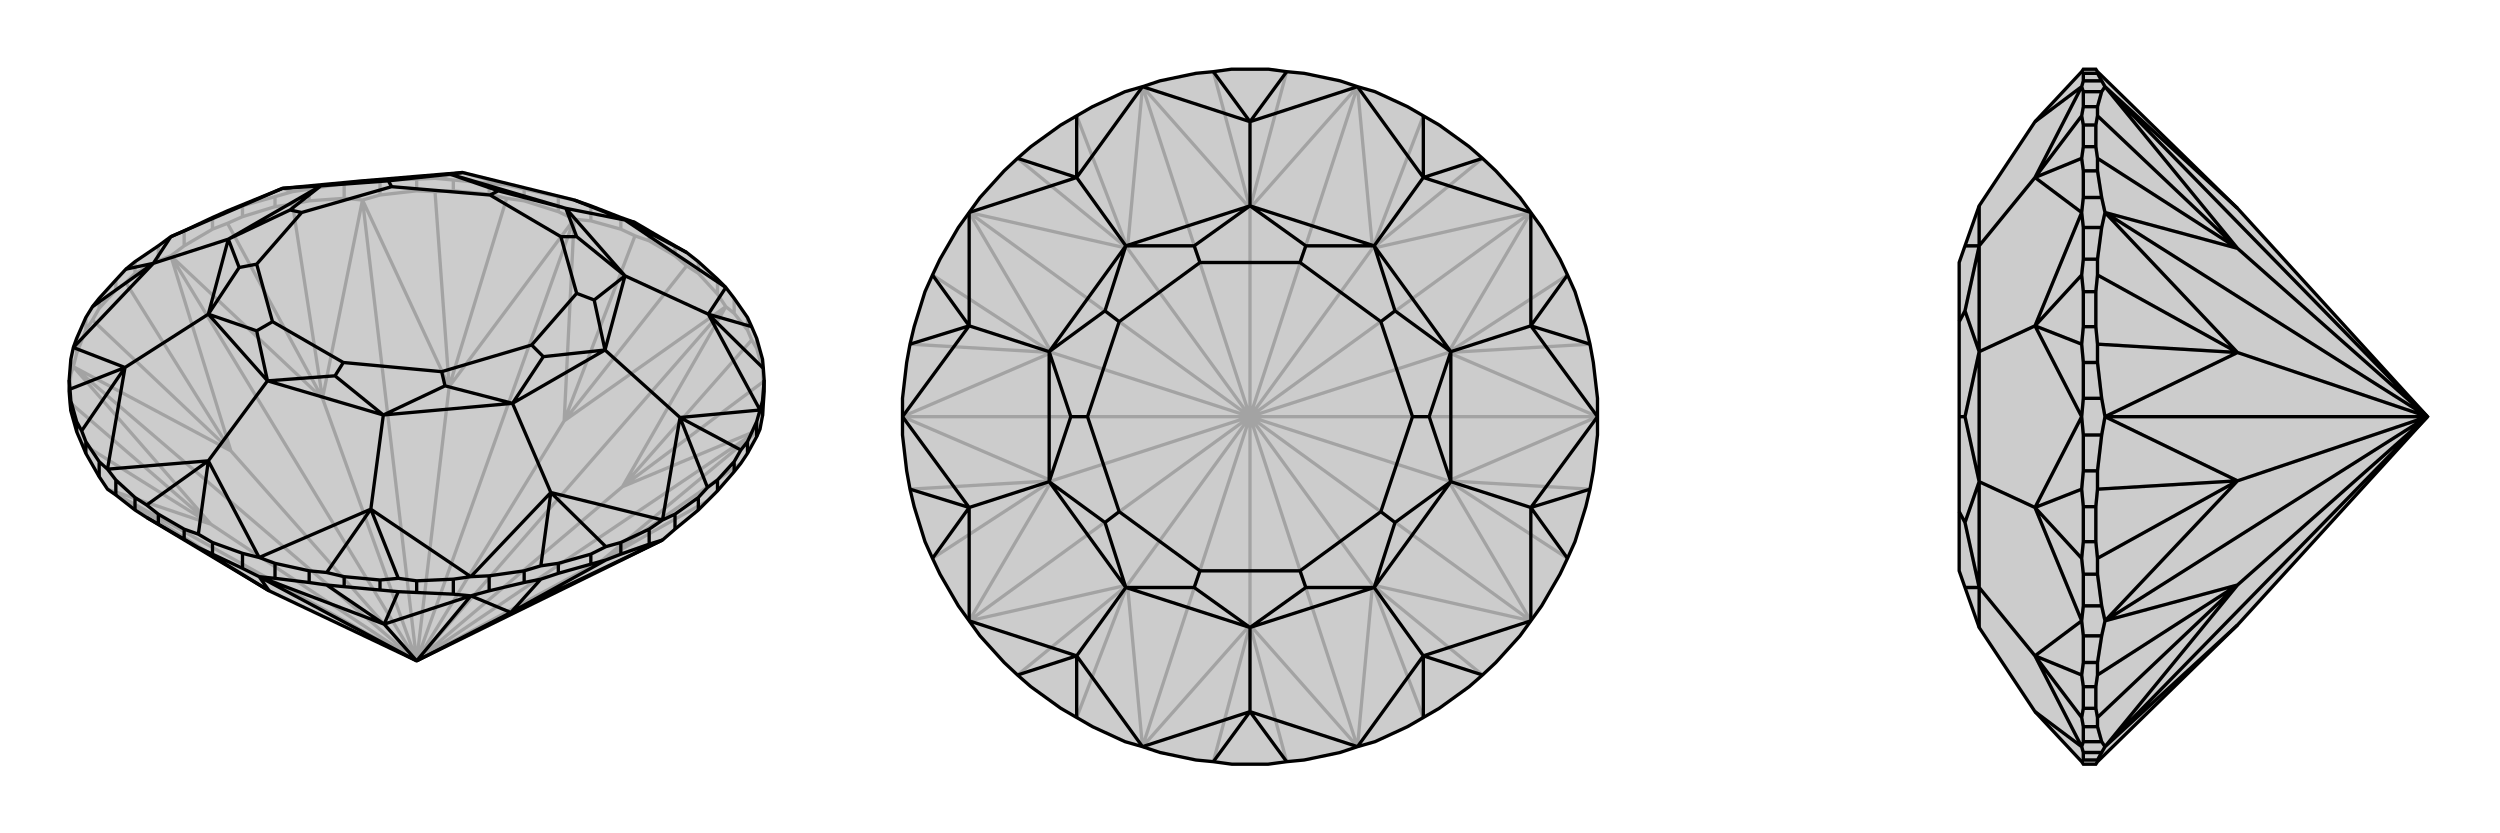 <svg xmlns="http://www.w3.org/2000/svg" viewBox="0 0 3000 1000">
    <g stroke="currentColor" stroke-width="4" fill="none" transform="translate(0 -44)">
        <path fill="currentColor" stroke="none" fill-opacity=".2" d="M435,261L555,251L689,284L709,291L745,305L762,311L779,321L810,339L824,347L838,358L861,379L871,389L881,402L897,425L902,436L908,450L915,475L916,486L917,500L917,514L915,543L912,559L908,568L897,588L889,600L881,610L861,633L849,645L838,656L810,679L795,692L500,837L323,753L176,665L162,656L139,638L129,631L119,616L103,588L98,576L92,562L85,537L84,527L83,514L83,500L85,475L88,461L92,450L103,425L111,412L119,402L139,380L151,367L162,358L190,339L205,328L221,321L255,305L273,297L339,270z" />
<path stroke-opacity=".2" d="M339,270L351,274M555,251L522,258M555,251L608,266M881,402L881,420M897,425L897,440M908,450L908,462M915,475L915,487M85,475L85,493M92,450L92,468M103,425L103,440M119,402L119,414M139,380L139,392M162,358L162,372M190,339L190,357M221,321L221,339M273,297L291,291M255,305L255,319M291,291L330,280M291,291L291,304M351,274L371,271M351,274L330,280M330,280L330,292M371,271L413,264M371,271L371,285M435,261L413,264M435,261L456,260M413,264L413,282M456,260L500,259M456,260L456,278M522,258L500,259M522,258L544,260M500,259L500,273M544,260L587,264M544,260L544,273M608,266L629,271M608,266L587,264M587,264L587,277M629,271L670,280M629,271L629,285M689,284L670,280M670,280L670,298M709,291L709,309M745,305L745,319M779,321L779,333M810,339L810,351M861,379L861,397M838,358L838,372M500,837L723,716M500,837L912,559M500,837L747,628M500,837L871,412M500,837L677,549M500,837L689,307M500,837L539,508M500,837L435,284M500,837L387,522M500,837L205,351M500,837L277,585M500,837L88,484M500,837L253,673M500,837L129,631M795,692L723,716M912,559L723,716M917,514L916,502M912,559L747,628M871,412L881,420M881,420L897,440M897,440L902,452M871,412L747,628M871,412L861,397M838,372L824,363M861,397L838,372M871,412L677,549M689,307L709,309M709,309L745,319M745,319L762,327M689,307L677,549M629,285L608,282M629,285L670,298M689,307L670,298M689,307L539,508M435,284L456,278M456,278L500,273M500,273L522,274M435,284L539,508M371,285L351,289M371,285L413,282M435,284L413,282M435,284L387,522M205,351L221,339M221,339L255,319M255,319L273,312M205,351L387,522M162,372L151,383M162,372L190,357M205,351L190,357M205,351L277,585M88,484L92,468M92,468L103,440M103,440L111,428M88,484L277,585M83,514L85,493M88,484L85,493M88,484L253,673M129,631L253,673M129,631L323,753M723,716L849,645M723,716L889,600M908,462L902,452M908,462L915,487M915,487L916,502M747,628L916,502M747,628L902,452M779,333L762,327M779,333L810,351M810,351L824,363M677,549L824,363M677,549L762,327M544,273L522,274M544,273L587,277M587,277L608,282M539,508L608,282M539,508L522,274M291,304L273,312M291,304L330,292M330,292L351,289M387,522L351,289M387,522L273,312M119,414L111,428M119,414L139,392M139,392L151,383M277,585L151,383M277,585L111,428M253,673L84,527M253,673L98,576" />
<path d="M435,261L555,251L689,284L709,291L745,305L762,311L779,321L810,339L824,347L838,358L861,379L871,389L881,402L897,425L902,436L908,450L915,475L916,486L917,500L917,514L915,543L912,559L908,568L897,588L889,600L881,610L861,633L849,645L838,656L810,679L795,692L500,837L323,753L176,665L162,656L139,638L129,631L119,616L103,588L98,576L92,562L85,537L84,527L83,514L83,500L85,475L88,461L92,450L103,425L111,412L119,402L139,380L151,367L162,358L190,339L205,328L221,321L255,305L273,297L339,270z" />
<path d="M871,389L750,308M871,389L850,421M850,421L912,536M912,536L816,545M850,421L750,375M816,545L795,668M795,668L661,635M816,545L726,464M661,635L565,736M565,736L445,655M661,635L615,528M445,655L311,713M311,713L250,597M445,655L460,542M250,597L129,607M129,607L150,485M250,597L321,501M150,485L88,461M88,461L184,360M150,485L250,421M184,360L205,328M205,328L339,270M184,360L274,331M339,270L385,267M750,308L689,284M750,308L679,294M555,251L540,253M750,308L824,347M750,308L762,311M850,421L902,436M850,421L916,486M816,545L889,584M816,545L849,629M661,635L727,700M661,635L649,723M445,655L478,738M445,655L392,731M250,597L238,685M250,597L176,650M150,485L98,561M150,485L84,511M184,360L111,412M184,360L151,367M679,294L750,375M750,375L726,464M726,464L615,528M615,528L460,542M460,542L321,501M321,501L250,421M250,421L274,331M274,331L385,267M385,267L540,253M679,294L540,253M679,294L692,328M679,294L598,273M750,375L692,328M750,375L713,404M692,328L673,328M726,464L713,404M726,464L652,472M713,404L692,396M615,528L652,472M615,528L534,507M652,472L638,458M460,542L534,507M460,542L402,495M534,507L530,490M321,501L402,495M321,501L308,441M402,495L412,479M250,421L308,441M250,421L287,365M308,441L327,430M274,331L287,365M274,331L348,296M287,365L308,361M385,267L348,296M385,267L466,261M348,296L362,299M540,253L466,261M540,253L598,273M598,273L588,278M466,261L470,268M673,328L588,278M673,328L692,396M692,396L638,458M638,458L530,490M530,490L412,479M412,479L327,430M327,430L308,361M308,361L362,299M362,299L470,268M588,278L470,268M917,500L915,525M912,536L915,525M912,536L908,550M915,525L915,543M908,550L897,574M908,550L908,568M889,584L897,574M889,584L881,598M897,574L897,588M881,598L861,620M881,598L881,610M849,629L838,641M849,629L861,620M861,620L861,633M838,641L810,661M838,641L838,656M795,668L810,661M795,668L779,679M810,661L810,679M779,679L745,695M779,679L779,697M727,700L745,695M727,700L709,709M745,695L745,709M709,709L670,720M709,709L709,721M649,723L629,729M649,723L670,720M670,720L670,732M629,729L587,735M629,729L629,743M565,736L587,735M565,736L544,739M587,735L587,753M544,739L500,741M544,739L544,757M478,738L500,741M478,738L456,740M500,741L500,755M456,740L413,736M456,740L456,752M392,731L371,729M392,731L413,736M413,736L413,748M371,729L330,720M371,729L371,743M311,713L330,720M311,713L291,708M330,720L330,738M291,708L255,695M291,708L291,726M238,685L255,695M238,685L221,679M255,695L255,709M221,679L190,661M221,679L221,691M176,650L162,641M176,650L190,661M190,661L190,673M162,641L139,620M162,641L162,656M129,607L139,620M129,607L119,598M139,620L139,638M119,598L103,574M119,598L119,616M98,561L103,574M98,561L92,550M103,574L103,588M92,550L85,525M92,550L92,562M84,511L83,500M84,511L85,525M85,525L85,537M311,736L500,837M500,837L461,793M565,759L500,837M500,837L613,779M311,736L291,726M291,726L255,709M255,709L238,701M311,736L323,753M371,743L392,746M371,743L330,738M311,736L330,738M311,736L461,793M565,759L544,757M544,757L500,755M500,755L478,754M565,759L461,793M629,743L649,739M629,743L587,753M565,759L587,753M565,759L613,779M795,692L779,697M779,697L745,709M745,709L727,716M795,692L613,779M221,691L238,701M221,691L190,673M190,673L176,665M323,753L238,701M456,752L478,754M456,752L413,748M413,748L392,746M461,793L392,746M461,793L478,754M709,721L727,716M709,721L670,732M670,732L649,739M613,779L649,739M613,779L727,716" />
    </g>
    <g stroke="currentColor" stroke-width="4" fill="none" transform="translate(1000 0)">
        <path fill="currentColor" stroke="none" fill-opacity=".2" d="M650,110L689,128L708,139L727,150L763,176L779,190L795,205L824,237L837,255L850,273L872,311L881,330L890,350L903,392L908,413L912,435L917,478L917,500L917,522L912,565L908,587L903,608L890,650L881,670L872,689L850,727L837,745L824,763L795,795L779,810L763,824L727,850L708,861L689,872L650,890L629,896L608,903L565,912L544,914L522,917L478,917L456,914L435,912L392,903L371,896L350,890L311,872L292,861L273,850L237,824L221,810L205,795L176,763L163,745L150,727L128,689L119,670L110,650L97,608L92,587L88,565L83,522L83,500L83,478L88,435L92,413L97,392L110,350L119,330L128,311L150,273L163,255L176,237L205,205L221,190L237,176L273,150L292,139L311,128L350,110L371,104L392,97L435,88L456,86L478,83L522,83L544,86L565,88L608,97L629,104z" />
<path stroke-opacity=".2" d="M629,896L500,500M500,500L647,702M837,745L500,500M500,500L738,577M500,500L917,500M500,500L738,423M500,500L837,255M500,500L647,298M500,500L629,104M500,500L500,250M500,500L371,104M500,500L353,298M500,500L163,255M500,500L262,423M500,500L83,500M500,500L262,577M500,500L163,745M500,500L353,702M500,500L500,750M500,500L371,896M629,896L500,750M629,896L647,702M837,745L647,702M837,745L738,577M917,500L738,577M917,500L738,423M837,255L738,423M837,255L647,298M629,104L647,298M629,104L500,250M371,104L500,250M371,104L353,298M163,255L353,298M163,255L262,423M83,500L262,423M83,500L262,577M163,745L262,577M163,745L353,702M371,896L353,702M371,896L500,750M500,750L544,914M500,750L456,914M647,702L708,861M647,702L779,810M738,577L881,670M738,577L908,587M738,423L908,413M738,423L881,330M647,298L779,190M647,298L708,139M500,250L544,86M500,250L456,86M353,298L292,139M353,298L221,190M262,423L119,330M262,423L92,413M262,577L92,587M262,577L119,670M353,702L221,810M353,702L292,861" />
<path d="M650,110L689,128L708,139L727,150L763,176L779,190L795,205L824,237L837,255L850,273L872,311L881,330L890,350L903,392L908,413L912,435L917,478L917,500L917,522L912,565L908,587L903,608L890,650L881,670L872,689L850,727L837,745L824,763L795,795L779,810L763,824L727,850L708,861L689,872L650,890L629,896L608,903L565,912L544,914L522,917L478,917L456,914L435,912L392,903L371,896L350,890L311,872L292,861L273,850L237,824L221,810L205,795L176,763L163,745L150,727L128,689L119,670L110,650L97,608L92,587L88,565L83,522L83,500L83,478L88,435L92,413L97,392L110,350L119,330L128,311L150,273L163,255L176,237L205,205L221,190L237,176L273,150L292,139L311,128L350,110L371,104L392,97L435,88L456,86L478,83L522,83L544,86L565,88L608,97L629,104z" />
<path d="M629,104L500,146M629,104L708,213M708,213L837,255M837,255L837,391M708,213L649,295M837,391L917,500M917,500L837,609M837,391L741,422M837,609L837,745M837,745L708,787M837,609L741,578M708,787L629,896M629,896L500,854M708,787L649,705M500,854L371,896M371,896L292,787M500,854L500,753M292,787L163,745M163,745L163,609M292,787L351,705M163,609L83,500M83,500L163,391M163,609L259,578M163,391L163,255M163,255L292,213M163,391L259,422M292,213L371,104M500,146L371,104M500,146L500,247M292,213L351,295M500,146L544,86M500,146L456,86M708,213L708,139M708,213L779,190M837,391L881,330M837,391L908,413M837,609L908,587M837,609L881,670M708,787L779,810M708,787L708,861M500,854L544,914M500,854L456,914M292,787L292,861M292,787L221,810M163,609L119,670M163,609L92,587M163,391L92,413M163,391L119,330M292,213L221,190M292,213L292,139M500,247L649,295M649,295L741,422M741,422L741,578M741,578L649,705M649,705L500,753M500,753L351,705M351,705L259,578M259,578L259,422M259,422L351,295M500,247L351,295M500,247L567,295M500,247L433,295M649,295L567,295M649,295L674,373M567,295L560,315M741,422L674,373M741,422L715,500M674,373L657,386M741,578L715,500M741,578L674,627M715,500L695,500M649,705L674,627M649,705L567,705M674,627L657,614M500,753L567,705M500,753L433,705M567,705L560,685M351,705L433,705M351,705L326,627M433,705L440,685M259,578L326,627M259,578L285,500M326,627L343,614M259,422L285,500M259,422L326,373M285,500L305,500M351,295L326,373M351,295L433,295M433,295L440,315M326,373L343,386M560,315L440,315M560,315L657,386M657,386L695,500M695,500L657,614M657,614L560,685M560,685L440,685M440,685L343,614M343,614L305,500M305,500L343,386M440,315L343,386" />
    </g>
    <g stroke="currentColor" stroke-width="4" fill="none" transform="translate(2000 0)">
        <path fill="currentColor" stroke="none" fill-opacity=".2" d="M375,247L358,295L351,315L351,386L351,500L351,614L351,685L358,705L375,753L442,854L498,914L500,917L515,917L517,914L685,750L913,500L685,250L517,86L515,83L500,83L498,86L442,146z" />
<path stroke-opacity=".2" d="M442,854L498,896M498,896L442,787M442,787L498,745M498,745L442,609M442,787L375,705M442,609L498,500M498,500L442,391M442,609L375,578M442,391L498,255M498,255L442,213M442,391L375,422M442,213L498,104M442,146L498,104M442,213L375,295M442,787L498,861M442,787L498,810M442,609L498,670M442,609L498,587M442,391L498,413M442,391L498,330M442,213L498,190M442,213L498,139M375,753L375,705M375,705L375,578M375,578L375,422M375,422L375,295M375,247L375,295M375,705L358,705M375,705L358,627M375,578L358,627M375,578L358,500M358,627L351,614M375,422L358,500M375,422L358,373M358,500L351,500M375,295L358,373M375,295L358,295M358,373L351,386M498,914L500,912M500,912L500,903M500,912L517,912M498,896L500,903M498,896L500,890M500,903L522,903M500,890L500,872M500,890L522,890M498,861L500,872M498,861L500,850M500,872L517,872M500,850L500,824M500,850L515,850M498,810L500,795M498,810L500,824M500,824L515,824M500,795L500,763M500,795L517,795M498,745L500,763M498,745L500,727M500,763L522,763M500,727L500,689M500,727L522,727M498,670L500,689M498,670L500,650M500,689L517,689M500,650L500,608M500,650L515,650M498,587L500,565M498,587L500,608M500,608L515,608M500,565L500,522M500,565L517,565M498,500L500,522M498,500L500,478M500,522L522,522M500,478L500,435M500,478L522,478M498,413L500,435M498,413L500,392M500,435L517,435M500,392L500,350M500,392L515,392M498,330L500,311M498,330L500,350M500,350L515,350M500,311L500,273M500,311L517,311M498,255L500,273M498,255L500,237M500,273L522,273M500,237L500,205M500,237L522,237M498,190L500,205M498,190L500,176M500,205L517,205M500,176L500,150M500,176L515,176M498,139L500,128M498,139L500,150M500,150L515,150M500,128L500,110M500,128L517,128M498,104L500,110M498,104L500,97M500,110L522,110M500,97L500,88M500,97L522,97M498,86L500,88M500,88L517,88M913,500L526,104M913,500L685,298M913,500L526,255M913,500L685,423M913,500L526,500M913,500L685,577M913,500L526,745M913,500L685,702M913,500L526,896M526,104L522,97M522,97L517,88M517,88L517,86M526,104L685,250M517,128L517,139M517,128L522,110M526,104L522,110M526,104L685,298M526,255L522,237M522,237L517,205M517,205L517,190M526,255L685,298M517,311L517,330M517,311L522,273M526,255L522,273M526,255L685,423M526,500L522,478M522,478L517,435M517,435L517,413M526,500L685,423M517,565L517,587M517,565L522,522M526,500L522,522M526,500L685,577M526,745L522,727M522,727L517,689M517,689L517,670M526,745L685,577M517,795L517,810M517,795L522,763M526,745L522,763M526,745L685,702M526,896L522,890M522,890L517,872M517,872L517,861M526,896L685,702M517,912L517,914M517,912L522,903M526,896L522,903M526,896L685,750M515,176L517,190M515,176L515,150M515,150L517,139M685,298L517,139M685,298L517,190M515,392L517,413M515,392L515,350M515,350L517,330M685,423L517,330M685,423L517,413M515,650L517,670M515,650L515,608M515,608L517,587M685,577L517,587M685,577L517,670M515,850L517,861M515,850L515,824M515,824L517,810M685,702L517,810M685,702L517,861" />
<path d="M375,247L358,295L351,315L351,386L351,500L351,614L351,685L358,705L375,753L442,854L498,914L500,917L515,917L517,914L685,750L913,500L685,250L517,86L515,83L500,83L498,86L442,146z" />
<path d="M498,104L442,146M498,104L442,213M442,213L498,255M498,255L442,391M442,213L375,295M442,391L498,500M498,500L442,609M442,391L375,422M442,609L498,745M498,745L442,787M442,609L375,578M442,787L498,896M498,896L442,854M442,787L375,705M442,213L498,139M442,213L498,190M442,391L498,330M442,391L498,413M442,609L498,587M442,609L498,670M442,787L498,810M442,787L498,861M375,247L375,295M375,295L375,422M375,422L375,578M375,578L375,705M375,705L375,753M375,295L358,295M375,295L358,373M375,422L358,373M375,422L358,500M358,373L351,386M375,578L358,500M375,578L358,627M358,500L351,500M375,705L358,627M375,705L358,705M358,627L351,614M498,104L500,97M498,104L500,110M500,110L500,128M500,110L522,110M498,139L500,128M498,139L500,150M500,128L517,128M500,150L500,176M500,150L515,150M498,190L500,205M498,190L500,176M500,176L515,176M500,205L500,237M500,205L517,205M498,255L500,237M498,255L500,273M500,237L522,237M500,273L500,311M500,273L522,273M498,330L500,311M498,330L500,350M500,311L517,311M500,350L500,392M500,350L515,350M498,413L500,435M498,413L500,392M500,392L515,392M500,435L500,478M500,435L517,435M498,500L500,478M498,500L500,522M500,478L522,478M500,522L500,565M500,522L522,522M498,587L500,565M498,587L500,608M500,565L517,565M500,608L500,650M500,608L515,608M498,670L500,689M498,670L500,650M500,650L515,650M500,689L500,727M500,689L517,689M498,745L500,727M498,745L500,763M500,727L522,727M500,763L500,795M500,763L522,763M498,810L500,795M498,810L500,824M500,795L517,795M500,824L500,850M500,824L515,824M498,861L500,872M498,861L500,850M500,850L515,850M500,872L500,890M500,872L517,872M498,896L500,890M498,896L500,903M500,890L522,890M500,903L500,912M500,903L522,903M498,914L500,912M500,912L517,912M498,86L500,88M500,97L500,88M500,97L522,97M500,88L517,88M526,896L913,500M913,500L685,702M526,745L913,500M913,500L685,577M913,500L526,500M913,500L685,423M913,500L526,255M913,500L685,298M913,500L526,104M526,896L522,903M522,903L517,912M517,912L517,914M526,896L685,750M517,872L517,861M517,872L522,890M526,896L522,890M526,896L685,702M526,745L522,763M522,763L517,795M517,795L517,810M526,745L685,702M517,689L517,670M517,689L522,727M526,745L522,727M526,745L685,577M526,500L522,522M522,522L517,565M517,565L517,587M526,500L685,577M517,435L517,413M517,435L522,478M526,500L522,478M526,500L685,423M526,255L522,273M522,273L517,311M517,311L517,330M526,255L685,423M517,205L517,190M517,205L522,237M526,255L522,237M526,255L685,298M526,104L522,110M522,110L517,128M517,128L517,139M526,104L685,298M526,104L522,97M517,88L517,86M522,97L517,88M526,104L685,250M515,824L517,810M515,824L515,850M515,850L517,861M685,702L517,861M685,702L517,810M515,608L517,587M515,608L515,650M515,650L517,670M685,577L517,670M685,577L517,587M515,350L517,330M515,350L515,392M515,392L517,413M685,423L517,413M685,423L517,330M515,150L517,139M515,150L515,176M515,176L517,190M685,298L517,190M685,298L517,139" />
    </g>
</svg>
